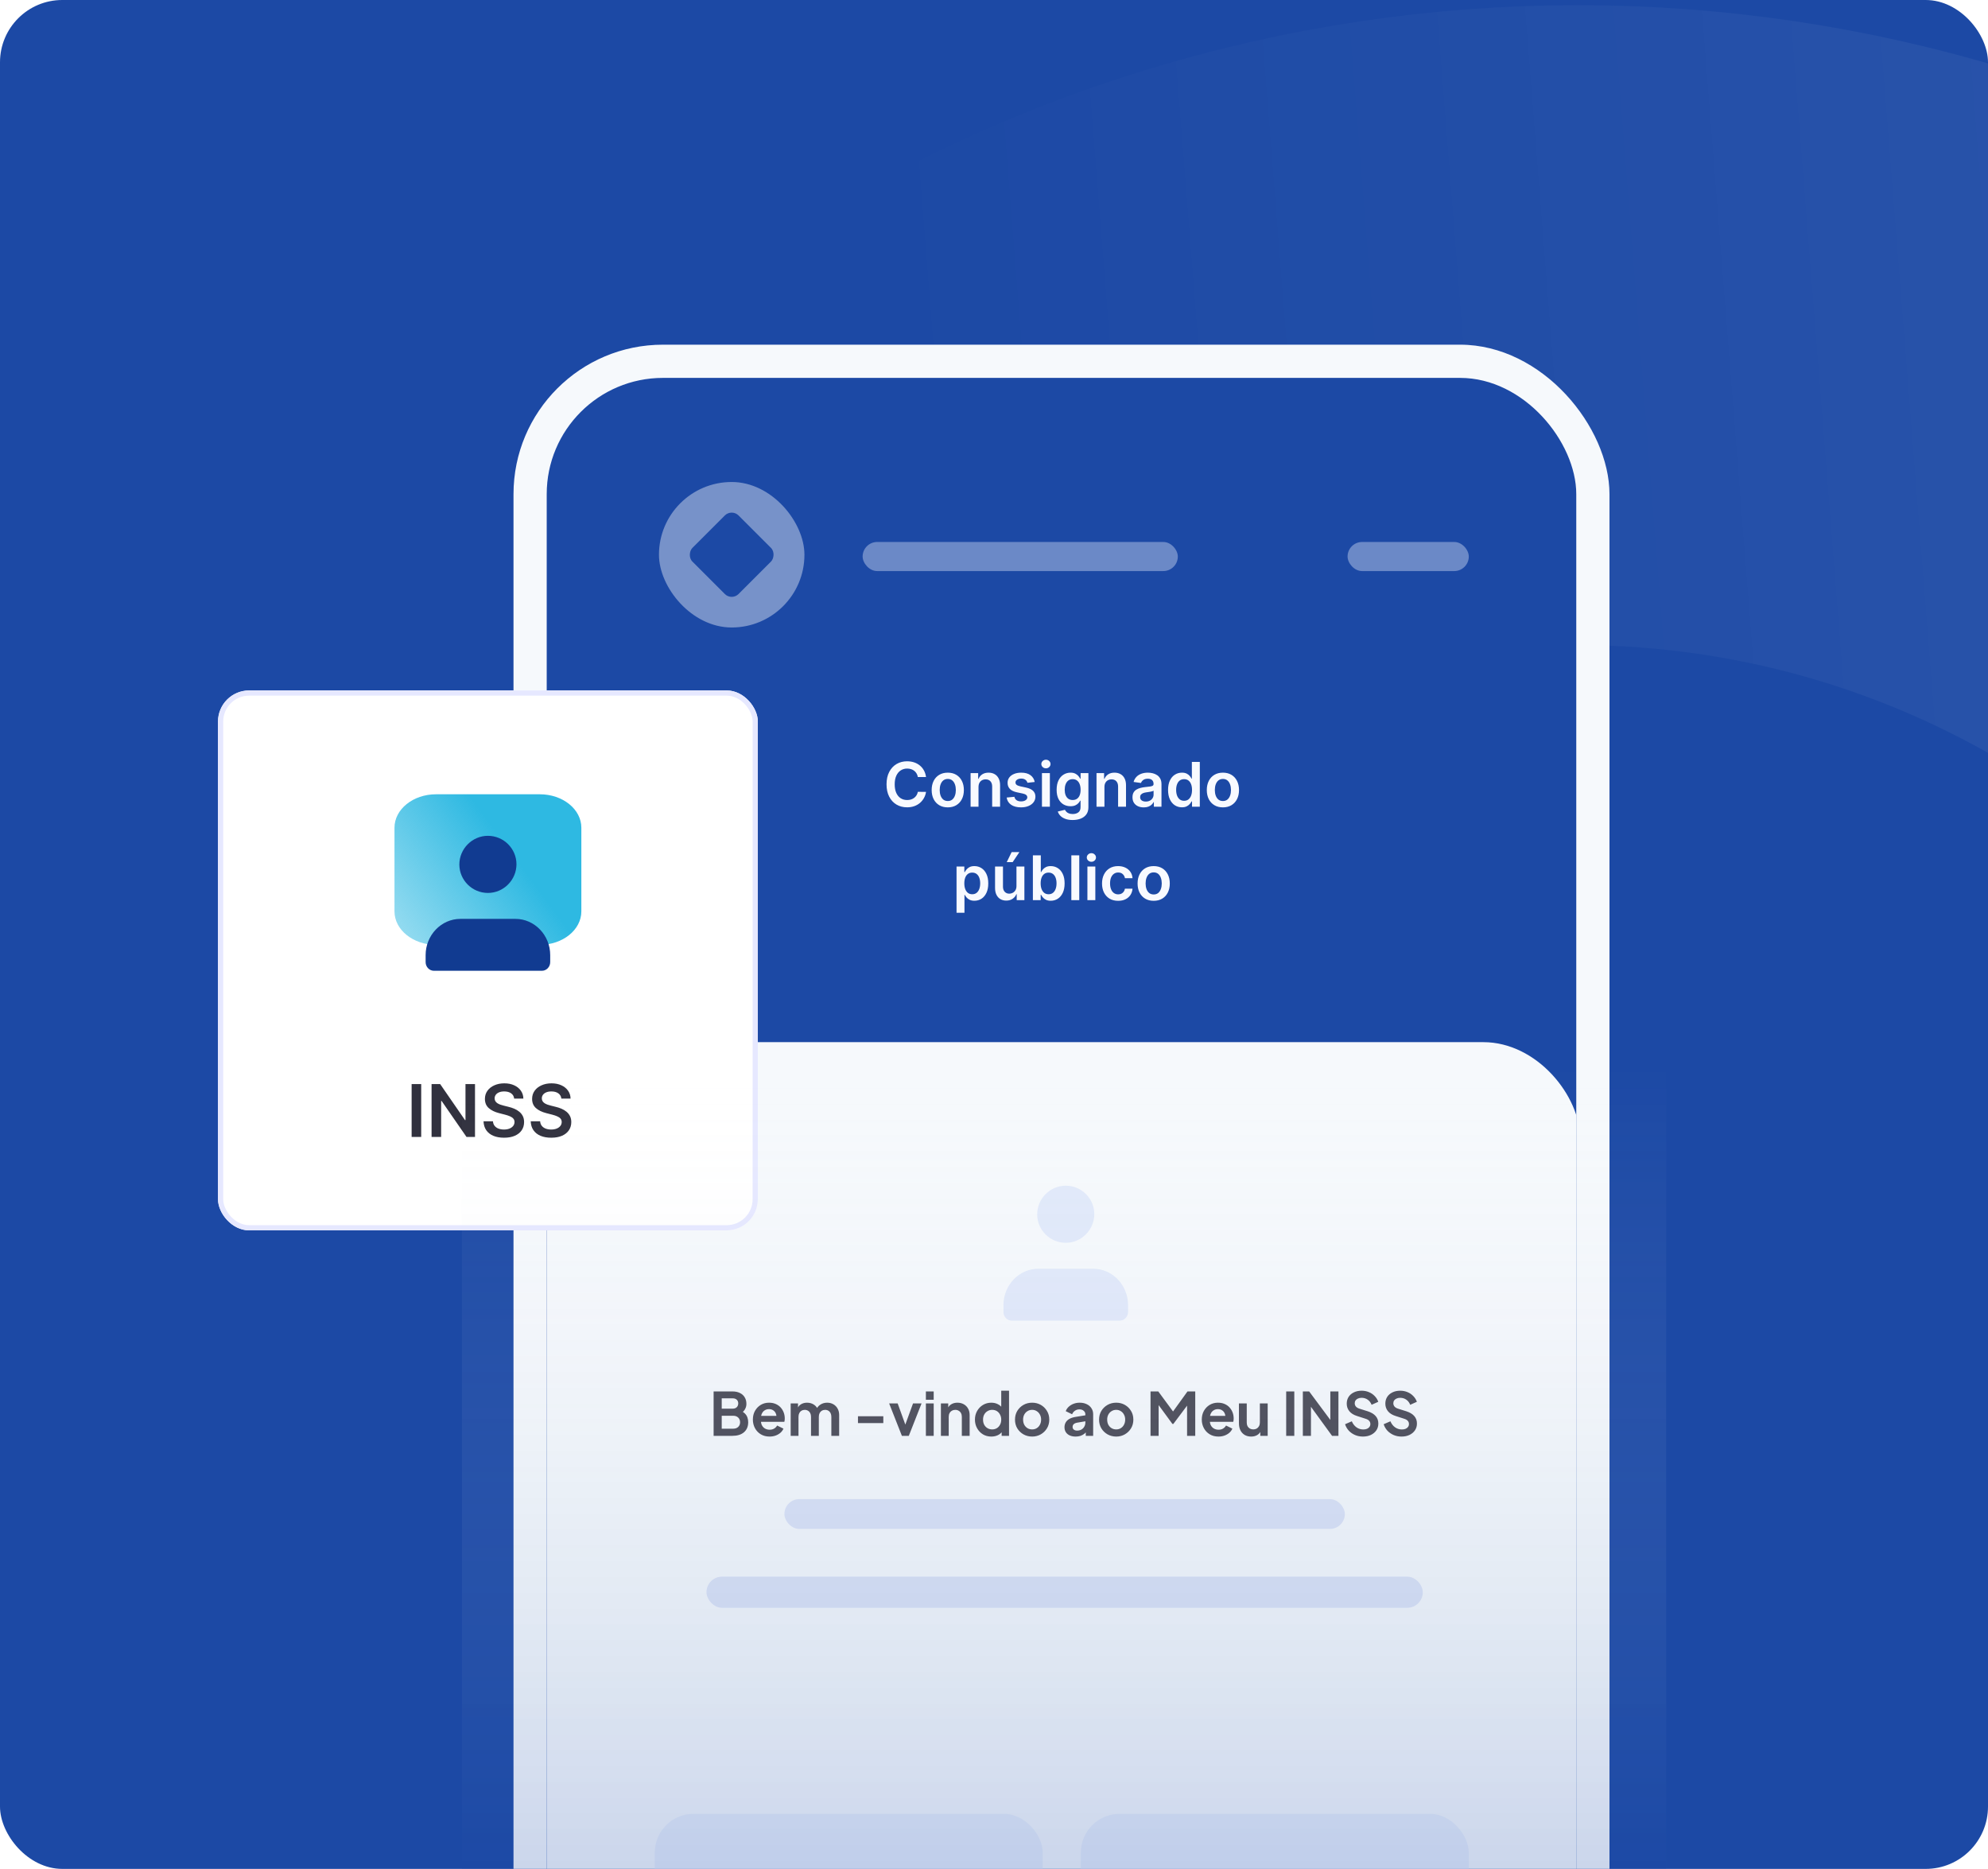 <svg width="383" height="360" viewBox="0 0 383 360" fill="none" xmlns="http://www.w3.org/2000/svg">
<g clip-path="url(#clip0_11915_77351)">
<rect width="383" height="360" rx="12" fill="#1C49A5"/>
<path opacity="0.3" d="M267.272 504.311C311.072 511.646 356.064 505.698 396.453 487.234C436.842 468.77 470.777 438.635 493.886 400.713C516.995 362.79 528.22 318.816 526.115 274.457C524.009 230.098 508.67 187.385 482.072 151.821C455.474 116.258 418.838 89.473 376.881 74.918C334.925 60.363 289.572 58.703 246.664 70.154C203.757 81.605 165.261 105.641 136.135 139.166C107.01 172.69 88.591 214.168 83.249 258.255" stroke="url(#paint0_linear_11915_77351)" stroke-width="123.27" stroke-linecap="round"/>
<g filter="url(#filter0_di_11915_77351)">
<rect x="98.93" y="44" width="211.146" height="426.291" rx="28.793" fill="#F6F9FC"/>
<g clip-path="url(#clip1_11915_77351)">
<rect x="105.328" y="50.398" width="198.349" height="413.494" rx="22.394" fill="#1C49A5"/>
<rect x="104.535" y="178.353" width="199.92" height="281.196" rx="18.684" fill="#F6F9FC"/>
<path fill-rule="evenodd" clip-rule="evenodd" d="M215.723 232H194.925C194.044 232 193.324 231.25 193.324 230.333V228.977C193.324 225.14 196.339 222 200.025 222H210.626C214.31 222 217.324 225.14 217.324 228.98V230.335C217.324 231.25 216.604 232 215.723 232Z" fill="#E1E9FA"/>
<path fill-rule="evenodd" clip-rule="evenodd" d="M205.323 217.005C202.293 217.005 199.82 214.54 199.82 211.524C199.82 208.509 202.293 206 205.323 206C208.352 206 210.825 208.465 210.825 211.48C210.825 214.496 208.352 217.005 205.323 217.005Z" fill="#E1E9FA"/>
<path d="M137.482 254.189V245.632H141.088C141.655 245.632 142.138 245.731 142.536 245.93C142.942 246.122 143.252 246.397 143.466 246.757C143.688 247.109 143.799 247.538 143.799 248.044C143.799 248.434 143.692 248.802 143.478 249.146C143.271 249.483 142.938 249.763 142.478 249.985V249.261C142.9 249.422 143.233 249.621 143.478 249.859C143.723 250.096 143.895 250.36 143.995 250.651C144.094 250.942 144.144 251.248 144.144 251.57C144.144 252.389 143.872 253.033 143.328 253.5C142.792 253.959 142.046 254.189 141.088 254.189H137.482ZM139.044 252.811H141.249C141.655 252.811 141.977 252.7 142.214 252.477C142.459 252.248 142.582 251.945 142.582 251.57C142.582 251.195 142.459 250.892 142.214 250.663C141.977 250.433 141.655 250.318 141.249 250.318H139.044V252.811ZM139.044 248.951H141.169C141.491 248.951 141.747 248.859 141.938 248.675C142.13 248.484 142.226 248.239 142.226 247.94C142.226 247.642 142.13 247.404 141.938 247.228C141.747 247.052 141.491 246.964 141.169 246.964H139.044V248.951ZM148.261 254.327C147.617 254.327 147.055 254.181 146.572 253.89C146.09 253.599 145.715 253.205 145.447 252.707C145.179 252.209 145.045 251.658 145.045 251.053C145.045 250.425 145.179 249.87 145.447 249.388C145.722 248.898 146.094 248.511 146.561 248.227C147.036 247.944 147.564 247.802 148.146 247.802C148.636 247.802 149.065 247.883 149.432 248.044C149.808 248.205 150.125 248.427 150.386 248.71C150.646 248.993 150.845 249.319 150.983 249.686C151.121 250.046 151.19 250.437 151.19 250.858C151.19 250.965 151.182 251.076 151.167 251.191C151.159 251.306 151.14 251.405 151.109 251.49H146.285V250.341H150.259L149.547 250.881C149.616 250.529 149.597 250.215 149.49 249.939C149.39 249.663 149.222 249.445 148.984 249.284C148.755 249.123 148.475 249.043 148.146 249.043C147.832 249.043 147.552 249.123 147.307 249.284C147.062 249.437 146.875 249.667 146.745 249.973C146.622 250.272 146.576 250.636 146.607 251.065C146.576 251.448 146.626 251.788 146.756 252.087C146.894 252.378 147.093 252.604 147.353 252.765C147.621 252.925 147.928 253.006 148.272 253.006C148.617 253.006 148.908 252.933 149.145 252.788C149.39 252.642 149.582 252.447 149.72 252.202L150.937 252.799C150.815 253.098 150.623 253.362 150.363 253.592C150.102 253.821 149.792 254.001 149.432 254.132C149.08 254.262 148.69 254.327 148.261 254.327ZM152.33 254.189V247.94H153.743V249.388L153.582 249.146C153.697 248.695 153.927 248.358 154.272 248.136C154.616 247.914 155.022 247.802 155.489 247.802C156.002 247.802 156.454 247.936 156.845 248.205C157.235 248.473 157.488 248.825 157.603 249.261L157.178 249.296C157.369 248.798 157.656 248.427 158.039 248.182C158.422 247.929 158.862 247.802 159.36 247.802C159.804 247.802 160.199 247.902 160.543 248.101C160.896 248.3 161.171 248.58 161.37 248.94C161.569 249.292 161.669 249.702 161.669 250.169V254.189H160.164V250.525C160.164 250.249 160.114 250.012 160.015 249.813C159.915 249.614 159.778 249.46 159.601 249.353C159.425 249.238 159.211 249.181 158.958 249.181C158.721 249.181 158.51 249.238 158.326 249.353C158.143 249.46 158.001 249.614 157.901 249.813C157.802 250.012 157.752 250.249 157.752 250.525V254.189H156.247V250.525C156.247 250.249 156.198 250.012 156.098 249.813C155.998 249.614 155.857 249.46 155.673 249.353C155.497 249.238 155.286 249.181 155.041 249.181C154.804 249.181 154.593 249.238 154.409 249.353C154.226 249.46 154.084 249.614 153.984 249.813C153.885 250.012 153.835 250.249 153.835 250.525V254.189H152.33ZM165.294 251.731V250.41H170.175V251.731H165.294ZM173.755 254.189L171.297 247.94H172.939L174.72 252.857H174.111L175.903 247.94H177.545L175.087 254.189H173.755ZM178.377 254.189V247.94H179.882V254.189H178.377ZM178.377 247.24V245.632H179.882V247.24H178.377ZM181.271 254.189V247.94H182.684V249.169L182.569 248.951C182.714 248.576 182.952 248.293 183.281 248.101C183.618 247.902 184.009 247.802 184.453 247.802C184.912 247.802 185.318 247.902 185.67 248.101C186.03 248.3 186.31 248.58 186.509 248.94C186.708 249.292 186.807 249.702 186.807 250.169V254.189H185.303V250.525C185.303 250.249 185.249 250.012 185.142 249.813C185.035 249.614 184.885 249.46 184.694 249.353C184.51 249.238 184.292 249.181 184.039 249.181C183.794 249.181 183.576 249.238 183.385 249.353C183.193 249.46 183.044 249.614 182.937 249.813C182.829 250.012 182.776 250.249 182.776 250.525V254.189H181.271ZM190.986 254.327C190.381 254.327 189.841 254.185 189.366 253.902C188.892 253.611 188.516 253.216 188.241 252.719C187.965 252.221 187.827 251.67 187.827 251.065C187.827 250.452 187.965 249.901 188.241 249.411C188.516 248.92 188.892 248.53 189.366 248.239C189.849 247.948 190.385 247.802 190.974 247.802C191.449 247.802 191.87 247.898 192.238 248.09C192.613 248.273 192.908 248.534 193.122 248.871L192.893 249.181V245.494H194.397V254.189H192.973V252.983L193.134 253.282C192.92 253.618 192.621 253.879 192.238 254.063C191.855 254.239 191.438 254.327 190.986 254.327ZM191.147 252.948C191.491 252.948 191.794 252.868 192.054 252.707C192.315 252.546 192.517 252.324 192.663 252.041C192.816 251.758 192.893 251.432 192.893 251.065C192.893 250.705 192.816 250.383 192.663 250.1C192.517 249.809 192.315 249.583 192.054 249.422C191.794 249.261 191.491 249.181 191.147 249.181C190.81 249.181 190.507 249.265 190.239 249.434C189.971 249.594 189.761 249.816 189.608 250.1C189.462 250.375 189.389 250.697 189.389 251.065C189.389 251.432 189.462 251.758 189.608 252.041C189.761 252.324 189.971 252.546 190.239 252.707C190.507 252.868 190.81 252.948 191.147 252.948ZM198.853 254.327C198.24 254.327 197.681 254.185 197.176 253.902C196.678 253.618 196.28 253.232 195.981 252.742C195.69 252.252 195.545 251.693 195.545 251.065C195.545 250.437 195.69 249.878 195.981 249.388C196.28 248.898 196.678 248.511 197.176 248.227C197.673 247.944 198.233 247.802 198.853 247.802C199.465 247.802 200.021 247.944 200.518 248.227C201.016 248.511 201.41 248.898 201.701 249.388C202 249.87 202.149 250.429 202.149 251.065C202.149 251.693 202 252.252 201.701 252.742C201.403 253.232 201.005 253.618 200.507 253.902C200.009 254.185 199.458 254.327 198.853 254.327ZM198.853 252.948C199.19 252.948 199.485 252.868 199.737 252.707C199.998 252.546 200.201 252.324 200.346 252.041C200.499 251.75 200.576 251.425 200.576 251.065C200.576 250.697 200.499 250.375 200.346 250.1C200.201 249.816 199.998 249.594 199.737 249.434C199.485 249.265 199.19 249.181 198.853 249.181C198.508 249.181 198.206 249.265 197.945 249.434C197.685 249.594 197.478 249.816 197.325 250.1C197.18 250.375 197.107 250.697 197.107 251.065C197.107 251.425 197.18 251.75 197.325 252.041C197.478 252.324 197.685 252.546 197.945 252.707C198.206 252.868 198.508 252.948 198.853 252.948ZM207.227 254.327C206.791 254.327 206.412 254.254 206.09 254.109C205.769 253.963 205.52 253.756 205.344 253.488C205.167 253.213 205.079 252.895 205.079 252.535C205.079 252.19 205.156 251.884 205.309 251.616C205.462 251.34 205.7 251.111 206.021 250.927C206.343 250.743 206.749 250.613 207.239 250.536L209.283 250.203V251.352L207.526 251.65C207.227 251.704 207.005 251.8 206.86 251.938C206.714 252.075 206.642 252.255 206.642 252.477C206.642 252.692 206.722 252.864 206.883 252.994C207.051 253.117 207.258 253.178 207.503 253.178C207.817 253.178 208.093 253.113 208.33 252.983C208.575 252.845 208.763 252.657 208.893 252.42C209.031 252.183 209.1 251.922 209.1 251.639V250.031C209.1 249.763 208.992 249.541 208.778 249.365C208.571 249.181 208.296 249.089 207.951 249.089C207.629 249.089 207.342 249.177 207.089 249.353C206.844 249.522 206.664 249.748 206.55 250.031L205.321 249.434C205.443 249.104 205.635 248.821 205.895 248.584C206.163 248.339 206.477 248.147 206.837 248.009C207.197 247.871 207.587 247.802 208.008 247.802C208.521 247.802 208.973 247.898 209.364 248.09C209.754 248.273 210.057 248.534 210.271 248.871C210.493 249.2 210.604 249.587 210.604 250.031V254.189H209.18V253.121L209.502 253.098C209.341 253.366 209.149 253.592 208.927 253.775C208.705 253.952 208.453 254.089 208.169 254.189C207.886 254.281 207.572 254.327 207.227 254.327ZM215.051 254.327C214.438 254.327 213.879 254.185 213.373 253.902C212.876 253.618 212.478 253.232 212.179 252.742C211.888 252.252 211.742 251.693 211.742 251.065C211.742 250.437 211.888 249.878 212.179 249.388C212.478 248.898 212.876 248.511 213.373 248.227C213.871 247.944 214.43 247.802 215.051 247.802C215.663 247.802 216.218 247.944 216.716 248.227C217.214 248.511 217.608 248.898 217.899 249.388C218.198 249.87 218.347 250.429 218.347 251.065C218.347 251.693 218.198 252.252 217.899 252.742C217.601 253.232 217.202 253.618 216.705 253.902C216.207 254.185 215.655 254.327 215.051 254.327ZM215.051 252.948C215.387 252.948 215.682 252.868 215.935 252.707C216.195 252.546 216.398 252.324 216.544 252.041C216.697 251.75 216.773 251.425 216.773 251.065C216.773 250.697 216.697 250.375 216.544 250.1C216.398 249.816 216.195 249.594 215.935 249.434C215.682 249.265 215.387 249.181 215.051 249.181C214.706 249.181 214.403 249.265 214.143 249.434C213.883 249.594 213.676 249.816 213.523 250.1C213.377 250.375 213.305 250.697 213.305 251.065C213.305 251.425 213.377 251.75 213.523 252.041C213.676 252.324 213.883 252.546 214.143 252.707C214.403 252.868 214.706 252.948 215.051 252.948ZM221.656 254.189V245.632H223.149L226.354 249.985H225.642L228.778 245.632H230.271V254.189H228.697V247.412L229.306 247.561L226.055 251.892H225.872L222.701 247.561L223.218 247.412V254.189H221.656ZM234.746 254.327C234.103 254.327 233.54 254.181 233.057 253.89C232.575 253.599 232.2 253.205 231.932 252.707C231.664 252.209 231.53 251.658 231.53 251.053C231.53 250.425 231.664 249.87 231.932 249.388C232.207 248.898 232.579 248.511 233.046 248.227C233.521 247.944 234.049 247.802 234.631 247.802C235.121 247.802 235.55 247.883 235.918 248.044C236.293 248.205 236.611 248.427 236.871 248.71C237.131 248.993 237.33 249.319 237.468 249.686C237.606 250.046 237.675 250.437 237.675 250.858C237.675 250.965 237.667 251.076 237.652 251.191C237.644 251.306 237.625 251.405 237.595 251.49H232.77V250.341H236.745L236.032 250.881C236.101 250.529 236.082 250.215 235.975 249.939C235.875 249.663 235.707 249.445 235.47 249.284C235.24 249.123 234.96 249.043 234.631 249.043C234.317 249.043 234.038 249.123 233.793 249.284C233.547 249.437 233.36 249.667 233.23 249.973C233.107 250.272 233.061 250.636 233.092 251.065C233.061 251.448 233.111 251.788 233.241 252.087C233.379 252.378 233.578 252.604 233.838 252.765C234.106 252.925 234.413 253.006 234.757 253.006C235.102 253.006 235.393 252.933 235.63 252.788C235.875 252.642 236.067 252.447 236.205 252.202L237.422 252.799C237.3 253.098 237.108 253.362 236.848 253.592C236.588 253.821 236.277 254.001 235.918 254.132C235.565 254.262 235.175 254.327 234.746 254.327ZM241.044 254.327C240.562 254.327 240.14 254.22 239.78 254.005C239.428 253.791 239.156 253.492 238.965 253.109C238.781 252.726 238.689 252.278 238.689 251.765V247.94H240.194V251.639C240.194 251.899 240.244 252.129 240.343 252.328C240.451 252.52 240.6 252.673 240.791 252.788C240.99 252.895 241.212 252.948 241.458 252.948C241.703 252.948 241.921 252.895 242.112 252.788C242.304 252.673 242.453 252.516 242.56 252.317C242.667 252.118 242.721 251.88 242.721 251.605V247.94H244.226V254.189H242.801V252.96L242.928 253.178C242.782 253.561 242.541 253.848 242.204 254.04C241.875 254.231 241.488 254.327 241.044 254.327ZM247.792 254.189V245.632H249.355V254.189H247.792ZM251.001 254.189V245.632H252.218L256.928 251.972L256.296 252.098V245.632H257.858V254.189H256.629L251.988 247.802L252.563 247.676V254.189H251.001ZM262.57 254.327C262.026 254.327 261.521 254.227 261.054 254.028C260.594 253.829 260.196 253.553 259.859 253.201C259.53 252.841 259.289 252.424 259.135 251.949L260.433 251.386C260.64 251.876 260.939 252.263 261.329 252.546C261.72 252.822 262.16 252.96 262.65 252.96C262.926 252.96 263.163 252.918 263.362 252.834C263.569 252.742 263.726 252.619 263.833 252.466C263.948 252.313 264.006 252.129 264.006 251.915C264.006 251.662 263.929 251.455 263.776 251.294C263.63 251.126 263.408 250.996 263.11 250.904L261.467 250.375C260.801 250.169 260.299 249.859 259.962 249.445C259.625 249.032 259.457 248.545 259.457 247.986C259.457 247.496 259.576 247.064 259.813 246.688C260.058 246.313 260.395 246.022 260.824 245.815C261.26 245.601 261.758 245.494 262.317 245.494C262.83 245.494 263.301 245.586 263.73 245.769C264.159 245.945 264.526 246.194 264.833 246.516C265.147 246.83 265.38 247.201 265.533 247.63L264.247 248.205C264.078 247.776 263.826 247.446 263.489 247.217C263.152 246.979 262.761 246.861 262.317 246.861C262.057 246.861 261.827 246.907 261.628 246.998C261.429 247.083 261.272 247.205 261.157 247.366C261.05 247.519 260.996 247.703 260.996 247.917C260.996 248.155 261.073 248.365 261.226 248.549C261.379 248.725 261.613 248.863 261.927 248.963L263.5 249.457C264.182 249.679 264.691 249.985 265.028 250.375C265.373 250.766 265.545 251.248 265.545 251.823C265.545 252.313 265.418 252.745 265.166 253.121C264.913 253.496 264.565 253.791 264.121 254.005C263.676 254.22 263.159 254.327 262.57 254.327ZM270.007 254.327C269.463 254.327 268.958 254.227 268.491 254.028C268.031 253.829 267.633 253.553 267.296 253.201C266.967 252.841 266.726 252.424 266.572 251.949L267.87 251.386C268.077 251.876 268.376 252.263 268.766 252.546C269.157 252.822 269.597 252.96 270.087 252.96C270.363 252.96 270.6 252.918 270.799 252.834C271.006 252.742 271.163 252.619 271.27 252.466C271.385 252.313 271.443 252.129 271.443 251.915C271.443 251.662 271.366 251.455 271.213 251.294C271.067 251.126 270.845 250.996 270.547 250.904L268.904 250.375C268.238 250.169 267.736 249.859 267.399 249.445C267.063 249.032 266.894 248.545 266.894 247.986C266.894 247.496 267.013 247.064 267.25 246.688C267.495 246.313 267.832 246.022 268.261 245.815C268.697 245.601 269.195 245.494 269.754 245.494C270.267 245.494 270.738 245.586 271.167 245.769C271.596 245.945 271.963 246.194 272.27 246.516C272.584 246.83 272.817 247.201 272.97 247.63L271.684 248.205C271.515 247.776 271.263 247.446 270.926 247.217C270.589 246.979 270.198 246.861 269.754 246.861C269.494 246.861 269.264 246.907 269.065 246.998C268.866 247.083 268.709 247.205 268.594 247.366C268.487 247.519 268.433 247.703 268.433 247.917C268.433 248.155 268.51 248.365 268.663 248.549C268.816 248.725 269.05 248.863 269.364 248.963L270.937 249.457C271.619 249.679 272.128 249.985 272.465 250.375C272.81 250.766 272.982 251.248 272.982 251.823C272.982 252.313 272.856 252.745 272.603 253.121C272.35 253.496 272.002 253.791 271.558 254.005C271.113 254.22 270.597 254.327 270.007 254.327Z" fill="#4A4A55"/>
<rect x="151.121" y="266.378" width="107.973" height="5.743" rx="2.872" fill="#DBE3F6"/>
<rect x="136.109" y="281.311" width="138" height="6" rx="3" fill="#DBE3F6"/>
<rect x="126.148" y="327" width="74.737" height="54.184" rx="7.474" fill="#E9EFFB"/>
<rect x="137.539" y="338.369" width="51.84" height="5.4" rx="2.7" fill="#DAE4F7"/>
<rect x="208.23" y="327" width="74.737" height="54.184" rx="7.474" fill="#E9EFFB"/>
<rect x="219.617" y="338.369" width="51.84" height="5.4" rx="2.7" fill="#DAE4F7"/>
<rect opacity="0.4" x="166.191" y="82.005" width="60.723" height="5.605" rx="2.803" fill="#E1E9FA"/>
<rect opacity="0.4" x="259.617" y="82.005" width="23.355" height="5.605" rx="2.803" fill="#E1E9FA"/>
<path d="M178.405 127.28H176.829C176.784 127.022 176.701 126.793 176.58 126.593C176.459 126.391 176.309 126.219 176.129 126.079C175.949 125.938 175.744 125.833 175.513 125.763C175.286 125.69 175.04 125.653 174.776 125.653C174.307 125.653 173.891 125.771 173.528 126.007C173.166 126.241 172.882 126.583 172.677 127.036C172.472 127.485 172.369 128.035 172.369 128.684C172.369 129.344 172.472 129.901 172.677 130.353C172.885 130.803 173.168 131.143 173.528 131.373C173.891 131.601 174.305 131.714 174.772 131.714C175.03 131.714 175.272 131.681 175.497 131.613C175.724 131.543 175.928 131.44 176.108 131.306C176.29 131.171 176.444 131.005 176.567 130.808C176.694 130.611 176.781 130.387 176.829 130.134L178.405 130.142C178.346 130.552 178.218 130.937 178.021 131.297C177.827 131.657 177.573 131.974 177.258 132.25C176.944 132.522 176.576 132.736 176.154 132.89C175.733 133.042 175.265 133.118 174.751 133.118C173.992 133.118 173.315 132.942 172.719 132.591C172.123 132.24 171.654 131.733 171.311 131.07C170.968 130.406 170.797 129.611 170.797 128.684C170.797 127.754 170.97 126.958 171.315 126.298C171.661 125.635 172.132 125.128 172.727 124.777C173.323 124.425 173.997 124.25 174.751 124.25C175.231 124.25 175.678 124.317 176.091 124.452C176.504 124.587 176.872 124.785 177.195 125.046C177.518 125.305 177.784 125.622 177.992 125.999C178.203 126.373 178.34 126.8 178.405 127.28ZM182.594 133.126C181.961 133.126 181.413 132.987 180.95 132.709C180.486 132.431 180.126 132.042 179.871 131.542C179.618 131.041 179.491 130.457 179.491 129.788C179.491 129.119 179.618 128.533 179.871 128.031C180.126 127.528 180.486 127.137 180.95 126.859C181.413 126.581 181.961 126.441 182.594 126.441C183.226 126.441 183.774 126.581 184.237 126.859C184.701 127.137 185.059 127.528 185.312 128.031C185.568 128.533 185.696 129.119 185.696 129.788C185.696 130.457 185.568 131.041 185.312 131.542C185.059 132.042 184.701 132.431 184.237 132.709C183.774 132.987 183.226 133.126 182.594 133.126ZM182.602 131.904C182.945 131.904 183.231 131.81 183.462 131.622C183.692 131.431 183.864 131.175 183.976 130.855C184.091 130.534 184.149 130.177 184.149 129.784C184.149 129.388 184.091 129.029 183.976 128.709C183.864 128.386 183.692 128.129 183.462 127.938C183.231 127.747 182.945 127.651 182.602 127.651C182.251 127.651 181.959 127.747 181.725 127.938C181.495 128.129 181.322 128.386 181.207 128.709C181.094 129.029 181.038 129.388 181.038 129.784C181.038 130.177 181.094 130.534 181.207 130.855C181.322 131.175 181.495 131.431 181.725 131.622C181.959 131.81 182.251 131.904 182.602 131.904ZM188.517 129.206V133H186.991V126.526H188.449V127.626H188.525C188.674 127.263 188.912 126.975 189.238 126.762C189.566 126.548 189.972 126.441 190.456 126.441C190.902 126.441 191.292 126.537 191.623 126.728C191.958 126.919 192.216 127.196 192.399 127.558C192.584 127.921 192.676 128.361 192.673 128.878V133H191.147V129.114C191.147 128.681 191.035 128.342 190.81 128.098C190.588 127.853 190.28 127.731 189.887 127.731C189.62 127.731 189.382 127.79 189.174 127.908C188.969 128.023 188.808 128.191 188.69 128.41C188.574 128.629 188.517 128.895 188.517 129.206ZM199.341 128.237L197.95 128.389C197.911 128.248 197.842 128.116 197.743 127.993C197.648 127.869 197.519 127.769 197.356 127.693C197.193 127.617 196.993 127.58 196.757 127.58C196.44 127.58 196.173 127.648 195.956 127.786C195.743 127.924 195.637 128.102 195.64 128.321C195.637 128.51 195.706 128.663 195.847 128.781C195.99 128.899 196.226 128.996 196.555 129.072L197.659 129.308C198.272 129.44 198.727 129.649 199.025 129.936C199.325 130.222 199.477 130.597 199.48 131.061C199.477 131.469 199.358 131.828 199.122 132.14C198.888 132.449 198.564 132.691 198.148 132.865C197.732 133.039 197.254 133.126 196.715 133.126C195.923 133.126 195.285 132.961 194.801 132.629C194.318 132.295 194.03 131.83 193.937 131.234L195.425 131.091C195.493 131.383 195.636 131.603 195.855 131.752C196.074 131.901 196.359 131.976 196.711 131.976C197.073 131.976 197.364 131.901 197.583 131.752C197.805 131.603 197.916 131.419 197.916 131.2C197.916 131.015 197.845 130.862 197.701 130.741C197.561 130.62 197.342 130.527 197.044 130.463L195.939 130.231C195.318 130.101 194.859 129.884 194.561 129.577C194.263 129.268 194.116 128.878 194.118 128.406C194.116 128.007 194.224 127.661 194.443 127.369C194.665 127.074 194.973 126.846 195.366 126.686C195.762 126.523 196.219 126.441 196.736 126.441C197.495 126.441 198.092 126.603 198.527 126.926C198.966 127.249 199.237 127.686 199.341 128.237ZM200.738 133V126.526H202.264V133H200.738ZM201.505 125.607C201.264 125.607 201.056 125.527 200.881 125.367C200.707 125.204 200.62 125.008 200.62 124.781C200.62 124.55 200.707 124.355 200.881 124.195C201.056 124.032 201.264 123.95 201.505 123.95C201.75 123.95 201.958 124.032 202.129 124.195C202.303 124.355 202.39 124.55 202.39 124.781C202.39 125.008 202.303 125.204 202.129 125.367C201.958 125.527 201.75 125.607 201.505 125.607ZM206.649 135.563C206.101 135.563 205.63 135.488 205.237 135.339C204.843 135.193 204.527 134.997 204.288 134.749C204.049 134.502 203.884 134.228 203.791 133.927L205.165 133.594C205.227 133.721 205.317 133.846 205.435 133.969C205.553 134.096 205.712 134.2 205.911 134.281C206.113 134.366 206.368 134.408 206.674 134.408C207.107 134.408 207.465 134.302 207.749 134.092C208.033 133.884 208.174 133.541 208.174 133.063V131.837H208.099C208.02 131.994 207.905 132.156 207.753 132.321C207.604 132.487 207.406 132.626 207.159 132.739C206.914 132.851 206.606 132.907 206.236 132.907C205.738 132.907 205.287 132.791 204.883 132.557C204.481 132.321 204.16 131.97 203.922 131.504C203.685 131.034 203.567 130.447 203.567 129.742C203.567 129.031 203.685 128.431 203.922 127.942C204.16 127.45 204.482 127.078 204.887 126.825C205.291 126.569 205.742 126.441 206.24 126.441C206.619 126.441 206.931 126.506 207.176 126.635C207.423 126.762 207.619 126.915 207.766 127.095C207.912 127.272 208.023 127.439 208.099 127.596H208.183V126.526H209.688V133.105C209.688 133.659 209.556 134.117 209.291 134.479C209.027 134.842 208.666 135.113 208.208 135.293C207.75 135.473 207.23 135.563 206.649 135.563ZM206.661 131.71C206.984 131.71 207.26 131.632 207.487 131.474C207.715 131.317 207.888 131.091 208.006 130.796C208.124 130.501 208.183 130.146 208.183 129.733C208.183 129.326 208.124 128.969 208.006 128.663C207.891 128.356 207.719 128.119 207.492 127.95C207.267 127.779 206.99 127.693 206.661 127.693C206.321 127.693 206.037 127.782 205.81 127.959C205.582 128.136 205.411 128.379 205.296 128.688C205.18 128.994 205.123 129.343 205.123 129.733C205.123 130.13 205.18 130.477 205.296 130.774C205.414 131.07 205.586 131.3 205.814 131.466C206.044 131.629 206.327 131.71 206.661 131.71ZM212.777 129.206V133H211.251V126.526H212.71V127.626H212.786C212.935 127.263 213.172 126.975 213.498 126.762C213.827 126.548 214.233 126.441 214.716 126.441C215.163 126.441 215.552 126.537 215.884 126.728C216.218 126.919 216.477 127.196 216.659 127.558C216.845 127.921 216.936 128.361 216.933 128.878V133H215.407V129.114C215.407 128.681 215.295 128.342 215.07 128.098C214.848 127.853 214.541 127.731 214.147 127.731C213.88 127.731 213.643 127.79 213.435 127.908C213.23 128.023 213.068 128.191 212.95 128.41C212.835 128.629 212.777 128.895 212.777 129.206ZM220.347 133.131C219.937 133.131 219.568 133.058 219.239 132.911C218.913 132.763 218.654 132.543 218.463 132.254C218.275 131.965 218.181 131.608 218.181 131.183C218.181 130.818 218.248 130.516 218.383 130.277C218.518 130.038 218.702 129.847 218.935 129.704C219.169 129.561 219.431 129.452 219.724 129.379C220.019 129.303 220.324 129.249 220.638 129.215C221.018 129.176 221.325 129.14 221.561 129.11C221.797 129.076 221.969 129.025 222.076 128.958C222.185 128.888 222.24 128.779 222.24 128.633V128.608C222.24 128.29 222.146 128.045 221.958 127.87C221.769 127.696 221.498 127.609 221.144 127.609C220.77 127.609 220.474 127.69 220.255 127.853C220.038 128.016 219.892 128.209 219.816 128.431L218.392 128.229C218.504 127.835 218.69 127.506 218.948 127.242C219.207 126.975 219.523 126.776 219.896 126.644C220.27 126.509 220.683 126.441 221.136 126.441C221.448 126.441 221.758 126.478 222.067 126.551C222.376 126.624 222.659 126.745 222.914 126.914C223.17 127.079 223.375 127.306 223.53 127.592C223.687 127.879 223.766 128.237 223.766 128.667V133H222.299V132.111H222.248C222.156 132.29 222.025 132.459 221.856 132.616C221.691 132.771 221.481 132.896 221.228 132.992C220.978 133.084 220.685 133.131 220.347 133.131ZM220.744 132.009C221.05 132.009 221.315 131.949 221.54 131.828C221.765 131.705 221.938 131.542 222.059 131.339C222.182 131.137 222.244 130.916 222.244 130.678V129.915C222.196 129.954 222.115 129.99 222 130.024C221.887 130.058 221.761 130.087 221.62 130.113C221.48 130.138 221.341 130.16 221.203 130.18C221.065 130.2 220.946 130.217 220.845 130.231C220.617 130.262 220.413 130.312 220.234 130.382C220.054 130.453 219.912 130.551 219.808 130.678C219.704 130.801 219.652 130.961 219.652 131.158C219.652 131.439 219.755 131.651 219.96 131.795C220.165 131.938 220.426 132.009 220.744 132.009ZM227.703 133.114C227.194 133.114 226.739 132.983 226.337 132.722C225.935 132.46 225.618 132.081 225.384 131.584C225.151 131.086 225.034 130.482 225.034 129.771C225.034 129.052 225.153 128.445 225.389 127.95C225.627 127.453 225.949 127.078 226.354 126.825C226.758 126.569 227.209 126.441 227.707 126.441C228.086 126.441 228.398 126.506 228.643 126.635C228.887 126.762 229.081 126.915 229.224 127.095C229.368 127.272 229.479 127.439 229.557 127.596H229.62V124.368H231.15V133H229.65V131.98H229.557C229.479 132.137 229.365 132.305 229.216 132.482C229.067 132.656 228.87 132.805 228.626 132.928C228.381 133.052 228.074 133.114 227.703 133.114ZM228.128 131.862C228.451 131.862 228.727 131.775 228.954 131.601C229.182 131.424 229.355 131.178 229.473 130.863C229.591 130.548 229.65 130.182 229.65 129.763C229.65 129.344 229.591 128.98 229.473 128.671C229.358 128.362 229.186 128.122 228.959 127.95C228.734 127.779 228.457 127.693 228.128 127.693C227.788 127.693 227.504 127.782 227.277 127.959C227.049 128.136 226.878 128.38 226.763 128.692C226.647 129.004 226.59 129.361 226.59 129.763C226.59 130.168 226.647 130.529 226.763 130.846C226.881 131.161 227.053 131.41 227.281 131.592C227.512 131.772 227.794 131.862 228.128 131.862ZM235.6 133.126C234.968 133.126 234.42 132.987 233.957 132.709C233.493 132.431 233.133 132.042 232.878 131.542C232.625 131.041 232.498 130.457 232.498 129.788C232.498 129.119 232.625 128.533 232.878 128.031C233.133 127.528 233.493 127.137 233.957 126.859C234.42 126.581 234.968 126.441 235.6 126.441C236.233 126.441 236.781 126.581 237.244 126.859C237.708 127.137 238.066 127.528 238.319 128.031C238.575 128.533 238.703 129.119 238.703 129.788C238.703 130.457 238.575 131.041 238.319 131.542C238.066 132.042 237.708 132.431 237.244 132.709C236.781 132.987 236.233 133.126 235.6 133.126ZM235.609 131.904C235.952 131.904 236.238 131.81 236.469 131.622C236.699 131.431 236.871 131.175 236.983 130.855C237.098 130.534 237.156 130.177 237.156 129.784C237.156 129.388 237.098 129.029 236.983 128.709C236.871 128.386 236.699 128.129 236.469 127.938C236.238 127.747 235.952 127.651 235.609 127.651C235.258 127.651 234.965 127.747 234.732 127.938C234.502 128.129 234.329 128.386 234.214 128.709C234.101 129.029 234.045 129.388 234.045 129.784C234.045 130.177 234.101 130.534 234.214 130.855C234.329 131.175 234.502 131.431 234.732 131.622C234.965 131.81 235.258 131.904 235.609 131.904ZM184.284 153.428V144.526H185.785V145.596H185.873C185.952 145.439 186.063 145.272 186.206 145.095C186.35 144.915 186.544 144.762 186.788 144.635C187.033 144.506 187.344 144.441 187.724 144.441C188.224 144.441 188.675 144.569 189.077 144.825C189.481 145.078 189.802 145.453 190.038 145.95C190.277 146.445 190.396 147.052 190.396 147.771C190.396 148.482 190.279 149.086 190.046 149.584C189.813 150.081 189.495 150.46 189.094 150.722C188.692 150.983 188.237 151.114 187.728 151.114C187.357 151.114 187.049 151.052 186.805 150.928C186.56 150.805 186.364 150.656 186.215 150.482C186.069 150.305 185.955 150.137 185.873 149.98H185.81V153.428H184.284ZM185.781 147.763C185.781 148.182 185.84 148.548 185.958 148.863C186.079 149.178 186.251 149.424 186.476 149.601C186.704 149.775 186.979 149.862 187.302 149.862C187.639 149.862 187.922 149.772 188.15 149.592C188.377 149.41 188.549 149.161 188.664 148.846C188.782 148.529 188.841 148.168 188.841 147.763C188.841 147.361 188.783 147.004 188.668 146.692C188.553 146.38 188.381 146.136 188.154 145.959C187.926 145.782 187.642 145.693 187.302 145.693C186.976 145.693 186.7 145.779 186.472 145.95C186.244 146.122 186.072 146.362 185.953 146.671C185.838 146.98 185.781 147.344 185.781 147.763ZM195.829 148.277V144.526H197.355V151H195.876V149.849H195.808C195.662 150.212 195.422 150.508 195.087 150.739C194.756 150.969 194.347 151.084 193.861 151.084C193.437 151.084 193.061 150.99 192.735 150.802C192.412 150.611 192.159 150.334 191.977 149.972C191.794 149.606 191.703 149.165 191.703 148.648V144.526H193.229V148.412C193.229 148.822 193.341 149.148 193.566 149.39C193.791 149.632 194.086 149.752 194.451 149.752C194.676 149.752 194.894 149.698 195.104 149.588C195.315 149.478 195.488 149.315 195.623 149.099C195.76 148.88 195.829 148.606 195.829 148.277ZM193.954 143.674L194.898 141.748H196.39L195.096 143.674H193.954ZM198.992 151V142.368H200.517V145.596H200.581C200.659 145.439 200.77 145.272 200.914 145.095C201.057 144.915 201.251 144.762 201.495 144.635C201.74 144.506 202.052 144.441 202.431 144.441C202.931 144.441 203.382 144.569 203.784 144.825C204.189 145.078 204.509 145.453 204.745 145.95C204.984 146.445 205.103 147.052 205.103 147.771C205.103 148.482 204.987 149.086 204.753 149.584C204.52 150.081 204.203 150.46 203.801 150.722C203.399 150.983 202.944 151.114 202.435 151.114C202.064 151.114 201.757 151.052 201.512 150.928C201.268 150.805 201.071 150.656 200.922 150.482C200.776 150.305 200.662 150.137 200.581 149.98H200.492V151H198.992ZM200.488 147.763C200.488 148.182 200.547 148.548 200.665 148.863C200.786 149.178 200.959 149.424 201.183 149.601C201.411 149.775 201.686 149.862 202.009 149.862C202.347 149.862 202.629 149.772 202.857 149.592C203.084 149.41 203.256 149.161 203.371 148.846C203.489 148.529 203.548 148.168 203.548 147.763C203.548 147.361 203.49 147.004 203.375 146.692C203.26 146.38 203.089 146.136 202.861 145.959C202.633 145.782 202.35 145.693 202.009 145.693C201.684 145.693 201.407 145.779 201.179 145.95C200.952 146.122 200.779 146.362 200.661 146.671C200.545 146.98 200.488 147.344 200.488 147.763ZM207.926 142.368V151H206.4V142.368H207.926ZM209.495 151V144.526H211.021V151H209.495ZM210.262 143.607C210.021 143.607 209.813 143.527 209.639 143.367C209.464 143.204 209.377 143.008 209.377 142.781C209.377 142.55 209.464 142.355 209.639 142.195C209.813 142.032 210.021 141.95 210.262 141.95C210.507 141.95 210.715 142.032 210.886 142.195C211.061 142.355 211.148 142.55 211.148 142.781C211.148 143.008 211.061 143.204 210.886 143.367C210.715 143.527 210.507 143.607 210.262 143.607ZM215.414 151.126C214.768 151.126 214.213 150.985 213.749 150.701C213.289 150.417 212.933 150.025 212.683 149.525C212.436 149.022 212.312 148.443 212.312 147.788C212.312 147.131 212.438 146.55 212.691 146.047C212.944 145.542 213.301 145.148 213.762 144.867C214.226 144.583 214.774 144.441 215.406 144.441C215.931 144.441 216.396 144.538 216.801 144.732C217.208 144.923 217.533 145.195 217.775 145.546C218.016 145.894 218.154 146.302 218.188 146.768H216.729C216.67 146.456 216.53 146.196 216.308 145.988C216.089 145.778 215.795 145.672 215.427 145.672C215.115 145.672 214.841 145.757 214.605 145.925C214.369 146.091 214.185 146.33 214.053 146.642C213.924 146.954 213.859 147.327 213.859 147.763C213.859 148.204 213.924 148.583 214.053 148.901C214.182 149.216 214.363 149.459 214.597 149.63C214.833 149.799 215.109 149.883 215.427 149.883C215.652 149.883 215.853 149.841 216.03 149.757C216.21 149.669 216.36 149.544 216.481 149.381C216.602 149.218 216.684 149.02 216.729 148.787H218.188C218.151 149.245 218.016 149.651 217.783 150.005C217.55 150.357 217.232 150.632 216.831 150.831C216.429 151.028 215.957 151.126 215.414 151.126ZM222.265 151.126C221.632 151.126 221.085 150.987 220.621 150.709C220.157 150.431 219.798 150.042 219.542 149.542C219.289 149.041 219.162 148.457 219.162 147.788C219.162 147.119 219.289 146.533 219.542 146.031C219.798 145.528 220.157 145.137 220.621 144.859C221.085 144.581 221.632 144.441 222.265 144.441C222.897 144.441 223.445 144.581 223.909 144.859C224.372 145.137 224.73 145.528 224.983 146.031C225.239 146.533 225.367 147.119 225.367 147.788C225.367 148.457 225.239 149.041 224.983 149.542C224.73 150.042 224.372 150.431 223.909 150.709C223.445 150.987 222.897 151.126 222.265 151.126ZM222.273 149.904C222.616 149.904 222.903 149.81 223.133 149.622C223.363 149.431 223.535 149.175 223.647 148.855C223.762 148.534 223.82 148.177 223.82 147.784C223.82 147.388 223.762 147.029 223.647 146.709C223.535 146.386 223.363 146.129 223.133 145.938C222.903 145.747 222.616 145.651 222.273 145.651C221.922 145.651 221.63 145.747 221.396 145.938C221.166 146.129 220.993 146.386 220.878 146.709C220.766 147.029 220.709 147.388 220.709 147.784C220.709 148.177 220.766 148.534 220.878 148.855C220.993 149.175 221.166 149.431 221.396 149.622C221.63 149.81 221.922 149.904 222.273 149.904Z" fill="#F8FAFF"/>
<rect x="126.953" y="70.451" width="28.026" height="28.026" rx="14.013" fill="white" fill-opacity="0.4"/>
<rect x="140.965" y="75.576" width="12.569" height="12.569" rx="1.868" transform="rotate(45 140.965 75.576)" fill="#1C49A5"/>
</g>
</g>
<g filter="url(#filter1_d_11915_77351)">
<rect x="42" y="123" width="104" height="104" rx="6" fill="white"/>
<rect x="42.5" y="123.5" width="103" height="103" rx="5.5" stroke="#E6E8FF"/>
<path d="M81.147 198.818V209H79.303V198.818H81.147ZM91.512 198.818V209H89.871L85.074 202.065H84.989V209H83.145V198.818H84.796L89.588 205.759H89.678V198.818H91.512ZM99.055 201.617C99.009 201.183 98.813 200.845 98.469 200.603C98.127 200.361 97.683 200.24 97.136 200.24C96.752 200.24 96.422 200.298 96.147 200.414C95.872 200.53 95.661 200.687 95.515 200.886C95.37 201.085 95.295 201.312 95.292 201.567C95.292 201.78 95.34 201.964 95.436 202.119C95.535 202.275 95.67 202.408 95.839 202.517C96.008 202.623 96.195 202.713 96.4 202.786C96.606 202.858 96.813 202.92 97.022 202.969L97.976 203.208C98.361 203.298 98.73 203.419 99.085 203.571C99.443 203.723 99.763 203.916 100.045 204.148C100.33 204.38 100.555 204.66 100.721 204.988C100.886 205.316 100.969 205.701 100.969 206.141C100.969 206.738 100.817 207.263 100.512 207.717C100.207 208.168 99.766 208.521 99.189 208.776C98.616 209.028 97.922 209.154 97.106 209.154C96.314 209.154 95.626 209.031 95.043 208.786C94.463 208.541 94.009 208.183 93.681 207.712C93.356 207.242 93.18 206.668 93.154 205.992H94.969C94.995 206.347 95.105 206.642 95.297 206.877C95.489 207.112 95.739 207.288 96.047 207.404C96.359 207.52 96.707 207.578 97.091 207.578C97.493 207.578 97.844 207.518 98.145 207.399C98.45 207.277 98.689 207.107 98.861 206.892C99.034 206.673 99.121 206.418 99.125 206.126C99.121 205.861 99.044 205.643 98.891 205.47C98.739 205.295 98.525 205.149 98.25 205.033C97.978 204.913 97.66 204.807 97.295 204.714L96.137 204.416C95.298 204.201 94.635 203.874 94.148 203.437C93.664 202.996 93.422 202.411 93.422 201.682C93.422 201.082 93.585 200.557 93.91 200.106C94.238 199.655 94.683 199.305 95.247 199.057C95.81 198.805 96.448 198.679 97.161 198.679C97.884 198.679 98.517 198.805 99.06 199.057C99.607 199.305 100.036 199.652 100.348 200.096C100.659 200.537 100.82 201.044 100.83 201.617H99.055ZM108.147 201.617C108.101 201.183 107.905 200.845 107.56 200.603C107.219 200.361 106.775 200.24 106.228 200.24C105.844 200.24 105.514 200.298 105.239 200.414C104.964 200.53 104.753 200.687 104.607 200.886C104.461 201.085 104.387 201.312 104.384 201.567C104.384 201.78 104.432 201.964 104.528 202.119C104.627 202.275 104.761 202.408 104.93 202.517C105.099 202.623 105.287 202.713 105.492 202.786C105.698 202.858 105.905 202.92 106.114 202.969L107.068 203.208C107.453 203.298 107.822 203.419 108.177 203.571C108.535 203.723 108.855 203.916 109.136 204.148C109.421 204.38 109.647 204.66 109.812 204.988C109.978 205.316 110.061 205.701 110.061 206.141C110.061 206.738 109.909 207.263 109.604 207.717C109.299 208.168 108.858 208.521 108.281 208.776C107.708 209.028 107.013 209.154 106.198 209.154C105.406 209.154 104.718 209.031 104.135 208.786C103.555 208.541 103.101 208.183 102.773 207.712C102.448 207.242 102.272 206.668 102.246 205.992H104.06C104.087 206.347 104.196 206.642 104.388 206.877C104.581 207.112 104.831 207.288 105.139 207.404C105.451 207.52 105.799 207.578 106.183 207.578C106.584 207.578 106.936 207.518 107.237 207.399C107.542 207.277 107.781 207.107 107.953 206.892C108.125 206.673 108.213 206.418 108.217 206.126C108.213 205.861 108.135 205.643 107.983 205.47C107.83 205.295 107.617 205.149 107.342 205.033C107.07 204.913 106.752 204.807 106.387 204.714L105.229 204.416C104.39 204.201 103.727 203.874 103.24 203.437C102.756 202.996 102.514 202.411 102.514 201.682C102.514 201.082 102.677 200.557 103.001 200.106C103.33 199.655 103.775 199.305 104.339 199.057C104.902 198.805 105.54 198.679 106.253 198.679C106.975 198.679 107.608 198.805 108.152 199.057C108.699 199.305 109.128 199.652 109.44 200.096C109.751 200.537 109.912 201.044 109.922 201.617H108.147Z" fill="#31313E"/>
<path fill-rule="evenodd" clip-rule="evenodd" d="M104 172H84C79.582 172 76 169.115 76 165.556V149.444C76 145.885 79.582 143 84 143H104C108.418 143 112 145.885 112 149.444V165.556C112 169.115 108.418 172 104 172Z" fill="url(#paint1_linear_11915_77351)"/>
<path fill-rule="evenodd" clip-rule="evenodd" d="M104.399 177H83.601C82.72 177 82 176.25 82 175.333V173.977C82 170.14 85.014 167 88.701 167H99.302C102.986 167 106 170.14 106 173.98V175.335C106 176.25 105.28 177 104.399 177Z" fill="#113B91"/>
<path fill-rule="evenodd" clip-rule="evenodd" d="M93.998 162.005C90.969 162.005 88.496 159.54 88.496 156.524C88.496 153.509 90.969 151 93.998 151C97.028 151 99.501 153.465 99.501 156.48C99.501 159.496 97.028 162.005 93.998 162.005Z" fill="#113B91"/>
</g>
<path d="M89 205H321V360H89V205Z" fill="url(#paint2_linear_11915_77351)" fill-opacity="0.2"/>
</g>
<defs>
<filter id="filter0_di_11915_77351" x="74.936" y="42.4" width="259.132" height="475.878" filterUnits="userSpaceOnUse" color-interpolation-filters="sRGB">
<feFlood flood-opacity="0" result="BackgroundImageFix"/>
<feColorMatrix in="SourceAlpha" type="matrix" values="0 0 0 0 0 0 0 0 0 0 0 0 0 0 0 0 0 0 127 0" result="hardAlpha"/>
<feMorphology radius="23.994" operator="erode" in="SourceAlpha" result="effect1_dropShadow_11915_77351"/>
<feOffset dy="23.994"/>
<feGaussianBlur stdDeviation="23.994"/>
<feComposite in2="hardAlpha" operator="out"/>
<feColorMatrix type="matrix" values="0 0 0 0 0.096 0 0 0 0 0.304 0 0 0 0 0.649 0 0 0 0.24 0"/>
<feBlend mode="normal" in2="BackgroundImageFix" result="effect1_dropShadow_11915_77351"/>
<feBlend mode="normal" in="SourceGraphic" in2="effect1_dropShadow_11915_77351" result="shape"/>
<feColorMatrix in="SourceAlpha" type="matrix" values="0 0 0 0 0 0 0 0 0 0 0 0 0 0 0 0 0 0 127 0" result="hardAlpha"/>
<feOffset dy="-1.6"/>
<feGaussianBlur stdDeviation="2.399"/>
<feComposite in2="hardAlpha" operator="arithmetic" k2="-1" k3="1"/>
<feColorMatrix type="matrix" values="0 0 0 0 0.039 0 0 0 0 0.145 0 0 0 0 0.251 0 0 0 0.16 0"/>
<feBlend mode="normal" in2="shape" result="effect2_innerShadow_11915_77351"/>
</filter>
<filter id="filter1_d_11915_77351" x="24.6" y="115.6" width="138.8" height="138.8" filterUnits="userSpaceOnUse" color-interpolation-filters="sRGB">
<feFlood flood-opacity="0" result="BackgroundImageFix"/>
<feColorMatrix in="SourceAlpha" type="matrix" values="0 0 0 0 0 0 0 0 0 0 0 0 0 0 0 0 0 0 127 0" result="hardAlpha"/>
<feMorphology radius="6" operator="erode" in="SourceAlpha" result="effect1_dropShadow_11915_77351"/>
<feOffset dy="10"/>
<feGaussianBlur stdDeviation="11.7"/>
<feComposite in2="hardAlpha" operator="out"/>
<feColorMatrix type="matrix" values="0 0 0 0 0.18 0 0 0 0 0.226 0 0 0 0 0.6 0 0 0 0.08 0"/>
<feBlend mode="normal" in2="BackgroundImageFix" result="effect1_dropShadow_11915_77351"/>
<feBlend mode="normal" in="SourceGraphic" in2="effect1_dropShadow_11915_77351" result="shape"/>
</filter>
<linearGradient id="paint0_linear_11915_77351" x1="686.681" y1="163.673" x2="182.174" y2="203.554" gradientUnits="userSpaceOnUse">
<stop stop-color="white" stop-opacity="0.39"/>
<stop offset="1" stop-color="white" stop-opacity="0"/>
</linearGradient>
<linearGradient id="paint1_linear_11915_77351" x1="96.7" y1="151.7" x2="52.956" y2="183.859" gradientUnits="userSpaceOnUse">
<stop stop-color="#2EB9E2"/>
<stop offset="1" stop-color="#2EB9E2" stop-opacity="0"/>
</linearGradient>
<linearGradient id="paint2_linear_11915_77351" x1="142.957" y1="205" x2="142.957" y2="360" gradientUnits="userSpaceOnUse">
<stop stop-color="white" stop-opacity="0"/>
<stop offset="1" stop-color="#1C49A5"/>
</linearGradient>
<clipPath id="clip0_11915_77351">
<rect width="383" height="360" rx="12" fill="white"/>
</clipPath>
<clipPath id="clip1_11915_77351">
<rect x="105.328" y="50.398" width="198.349" height="413.494" rx="22.394" fill="white"/>
</clipPath>
</defs>
</svg>
